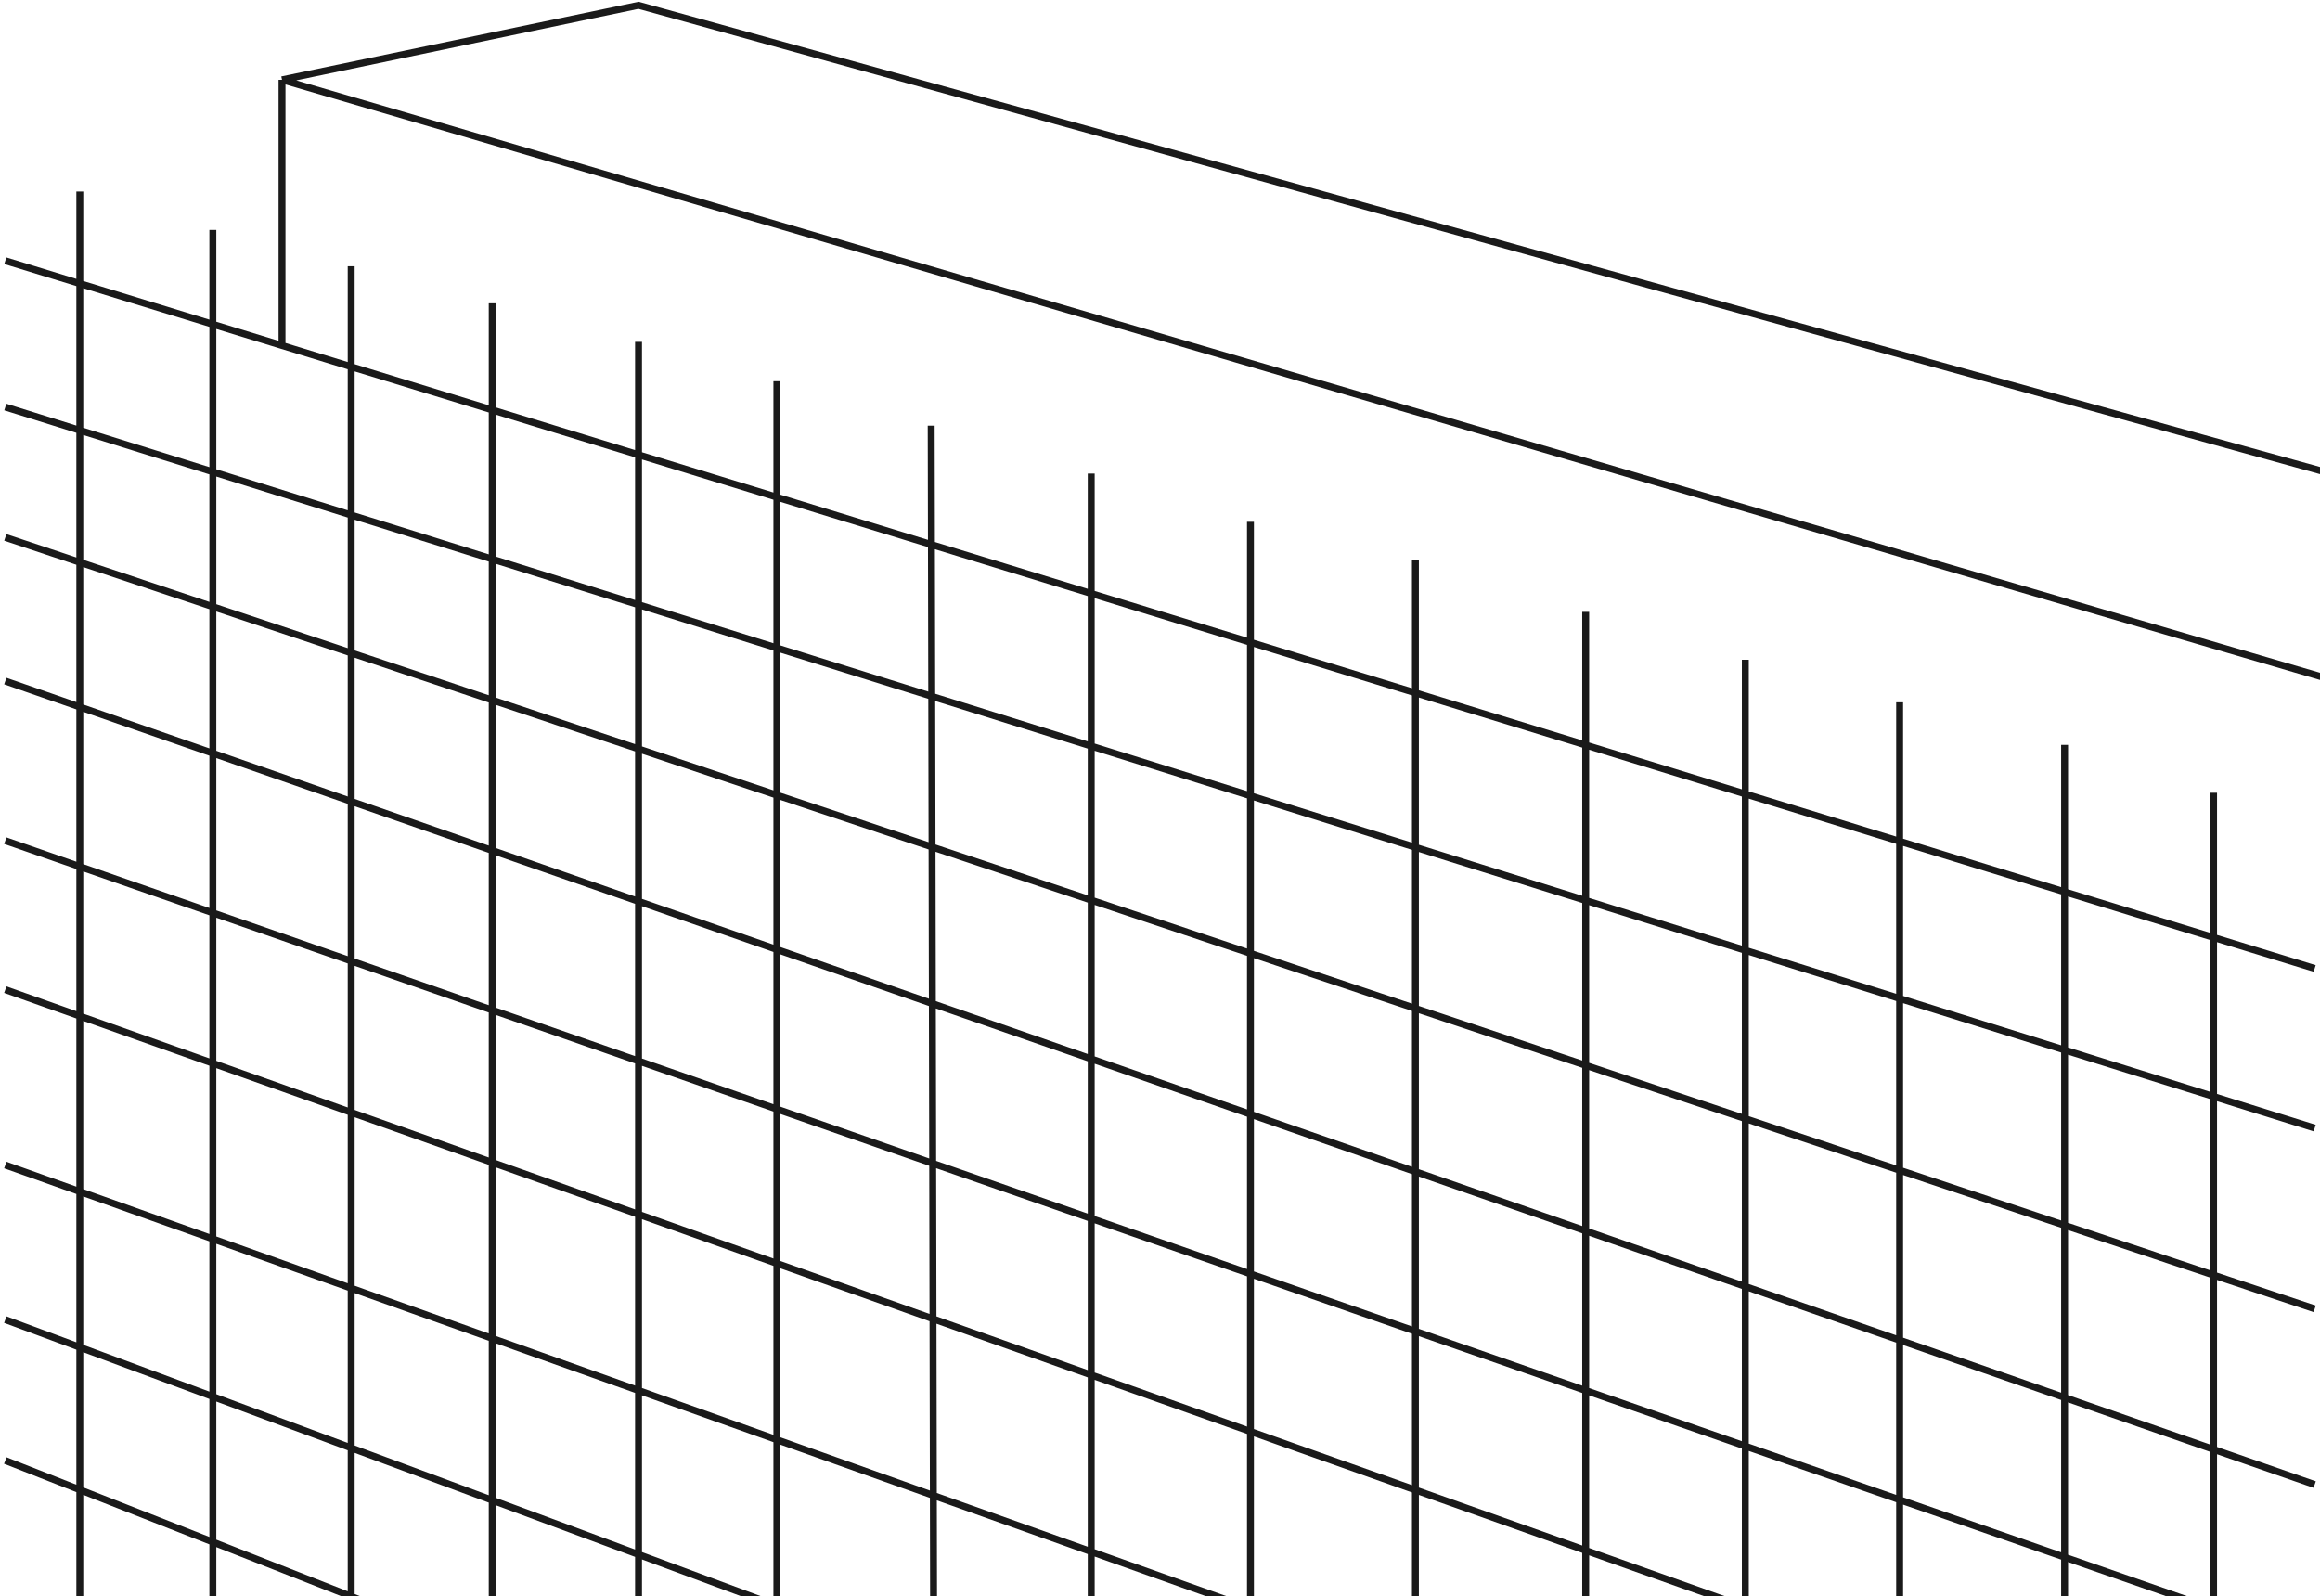 <svg width="218" height="150" viewBox="0 0 218 150" fill="none" xmlns="http://www.w3.org/2000/svg">
<path d="M0.5 109.482L217.5 186.752M0.5 79L217.5 154.511M0.5 93L217.5 170.011M0.5 64L217.5 139.511M0.5 50.5L217.5 123M194 70V328.5M164 62V317.989M0.5 24.5L26.5 32.469M0.5 38.25L217.5 106.011M217.5 91.011L26.5 32.469M0.5 124.011L217.5 204.5M0.5 137.25L217.5 222.5M7.5 18C7.5 18 7.5 160.184 7.5 255.1M20 21.607V260.2M33 25.018V265.095M46.25 28.5V270.093M60 32.124V275.295M73 35.82V280.599M87.5 40L88 286.5M102.536 44.5V293.057M117.5 49.038V299.57M133 52.667V306.302M149 57.5V312M178.5 66V323.5M0.5 152L217.5 241M0.5 167.5L217.5 260.2M0.5 183.5L217.5 277M0.5 200.5L217.5 293.057M0.5 217L217.5 307.511M0.5 232.5L217.5 323.5M208 74.5V295.5M208 335.5V295.5M26.5 32.469V7.5M26.5 7.5L240 70M26.5 7.5L60 0.5L266 57.5M240 70V307.511M240 70L266 57.5M240 307.511L266 289.092V57.5M240 307.511L208 295.5" stroke="#1A1A1A" stroke-width="0.65"/>
</svg>

